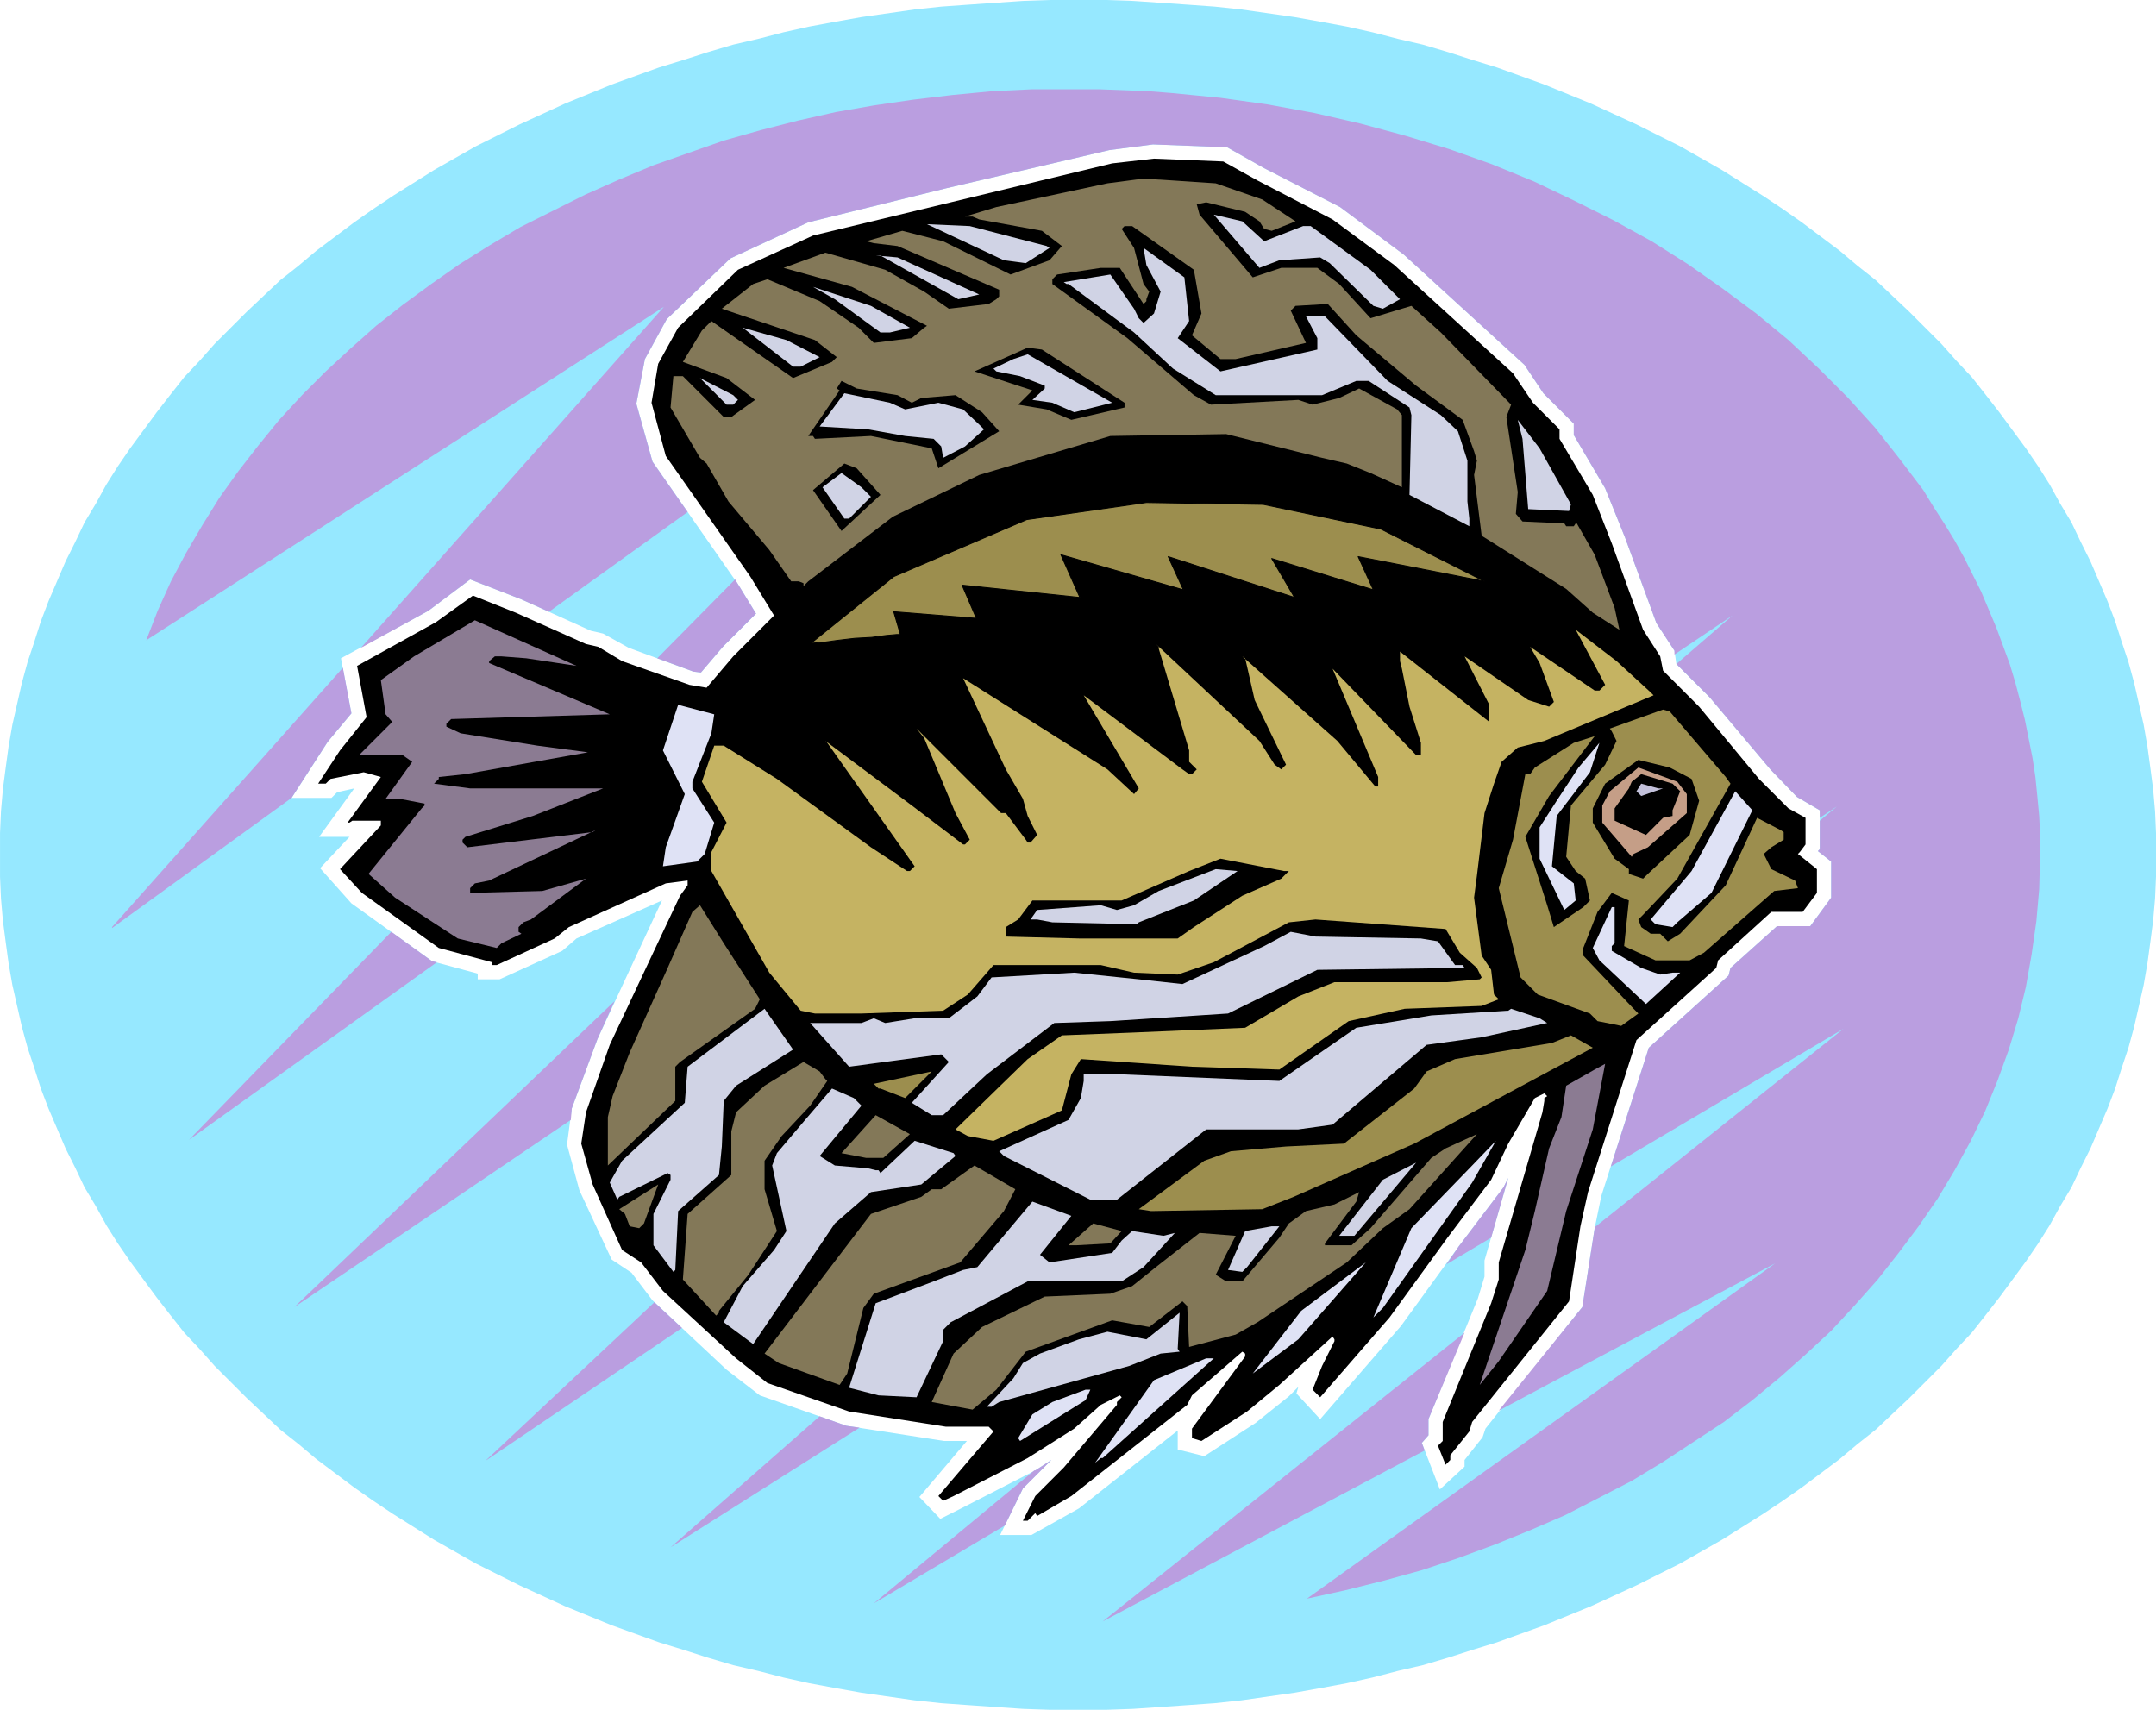 <svg xmlns="http://www.w3.org/2000/svg" width="7.559in" height="575.52" fill-rule="evenodd" stroke-linecap="round" preserveAspectRatio="none" viewBox="0 0 2270 1800"><style>.pen1{stroke:none}.brush3{fill:#000}.brush4{fill:#837858}.brush5{fill:#d0d3e5}.brush6{fill:#8b7b92}.brush8{fill:#dfe2f5}.brush9{fill:#9c8e4e}</style><path d="M2270 900v23l-1 23-2 23-3 23-3 22-4 23-5 22-5 22-6 22-7 21-7 22-8 21-9 21-9 21-10 20-10 21-12 20-11 20-12 19-13 19-14 19-14 19-14 18-15 19-16 17-16 18-17 17-17 17-17 16-18 17-19 15-19 16-20 15-20 15-20 14-21 14-43 27-44 25-46 23-48 22-49 20-50 18-26 8-25 8-27 8-26 6-27 7-27 6-27 5-28 5-28 4-28 4-28 3-28 2-29 2-29 2-29 1h-58l-29-1-29-2-29-2-28-2-28-3-28-4-28-4-28-5-27-5-27-6-27-7-26-6-27-8-25-8-26-8-50-18-49-20-48-22-46-23-44-25-43-27-21-14-20-14-20-15-20-15-19-16-19-15-18-17-17-16-17-17-17-17-16-18-16-17-15-19-14-18-14-19-14-19-13-19-12-19-11-20-12-20-10-21-10-20-9-21-9-21-8-21-7-22-7-21-6-22-5-22-5-22-4-23-3-22-3-23-2-23-1-23v-46l1-23 2-23 3-23 3-22 4-23 5-22 5-22 6-22 7-21 7-22 8-21 9-21 9-21 10-20 10-21 12-20 11-20 12-19 13-19 14-19 14-19 14-18 15-19 16-17 16-18 17-17 17-17 17-16 18-17 19-15 19-16 20-15 20-15 20-14 21-14 43-27 44-25 46-23 48-22 49-20 50-18 26-8 25-8 27-8 26-6 27-7 27-6 27-5 28-5 28-4 28-4 28-3 28-2 29-2 29-2 29-1h58l29 1 29 2 29 2 28 2 28 3 28 4 28 4 28 5 27 5 27 6 27 7 26 6 27 8 25 8 26 8 50 18 49 20 48 22 46 23 44 25 43 27 21 14 20 14 20 15 20 15 19 16 19 15 18 17 17 16 17 17 17 17 16 18 16 17 15 19 14 18 14 19 14 19 13 19 12 19 11 20 12 20 10 21 10 20 9 21 9 21 8 21 7 22 7 21 6 22 5 22 5 22 4 23 3 22 3 23 2 23 1 23v23zm-1134 688-50 28h-33l24-49 30-30-17 11-80 41-20 10-22-23 50-59h-24l-103-16-91-32-35-27-78-73-22-29-21-14-34-73-13-48 5-38 27-73 68-146-90 40-15 13-66 30h-23v-6l-48-13-85-61-33-37 31-33h-32l37-51-18 4-6 6h-42l38-59 25-30-11-58 92-50 44-33 54 21 73 33 13 3 27 15 68 25 8 1 23-27 35-35-19-31-90-129-17-61 9-47 23-42 67-64 82-38 146-36 171-40 46-6 78 3 39 22 80 41 67 50 127 116 20 30 32 32v12l33 56 21 52 33 90 19 29 2 14 35 35 64 76 28 29 24 14v41l-2 2 14 11v38l-22 30h-35l-49 44-2 8-84 76-50 156-7 34-13 83-102 128-3 9-19 24v7l-26 24-19-49 7-8v-17l52-127 7-23v-17l25-87-5 10-47 62-61 84-85 98-25-27 2-7-10 10-35 28-54 35-28-7v-20l-104 82z" class="pen1" style="fill:#96e8ff"/><path d="m154 674 12-31 14-31 16-30 17-29 18-29 20-28 21-27 22-27 24-26 25-25 26-24 27-24 28-22 30-22 30-21 32-20 32-19 34-17 34-17 36-16 36-15 37-13 37-13 39-11 39-10 40-9 40-7 41-6 42-5 42-4 42-2h70l26 1 26 1 25 2 51 5 50 7 49 9 48 11 48 13 46 14 45 16 44 18 42 20 42 21 40 22 38 24 37 26 35 26 34 28 32 30 30 30 29 32 26 33 25 33 11 18 11 17 11 18 10 18 9 18 9 18 8 19 8 19 7 19 7 19 6 20 5 19 5 20 4 20 4 20 3 20 2 20 2 21 1 21v20l-1 36-3 34-5 35-6 34-8 33-10 33-12 33-13 32-15 31-17 31-18 30-20 29-21 28-22 28-24 27-25 27-27 25-27 24-29 24-30 23-32 21-32 21-33 20-35 18-35 18-37 16-37 15-38 14-39 13-40 11-40 10-41 9 493-353-291 155 88-109 13-83v-1l262-209-245 145 40-125 84-76 2-8 49-44h35l22-30v-38l-14-11 2-2v-30l18-15-18 12v-8l-24-14-28-29-64-76-35-35 59-51-61 41v-4l-19-29-33-90-21-52-33-56v-12l-32-32-20-30-127-116-67-50-80-41-39-22-78-3-46 6-171 40-146 36-82 38-67 64-23 42-9 47 17 61 37 53-146 105-29-13-54-21-44 33-71 39 319-359-545 351zm1346 853-339 180 381-304-38 91v17l-7 8 3 8zm70-224-47 28 13-19 47-62 5-10-18 63zm-512 303-138 82 169-140h1l17-11-30 30-19 39zm-153-103-199 126 157-138 28 10 14 2zm-187-105-207 140 178-167 29 27zm-117-219-291 197 337-322-18 40-27 73-1 12zm-141-166-261 187 213-219 43 31 5 1zm232-320 82-83 3 5 19 31-35 35-23 27-8-1-38-14zM307 840 118 977v-1l243-273 9 48-25 30-38 59z" class="pen1" style="fill:#ba9ee0"/><path d="m1324 190 79 41 65 48 125 114 21 31 28 28v10l35 59 20 51 33 91 18 28 3 15 38 38 63 76 31 31 18 10v28l-6 8-2 2 20 16v25l-15 20h-33l-56 51-2 8-84 76-51 160-8 36-12 79-102 127-3 10-20 25v5l-5 5-8-20 5-5v-20l51-125 8-25v-18l46-158 2-12v-3l3-2-3-3-10 5-28 48-18 38-46 61-61 84-73 84-8-8 10-25 13-26v-2l-2-3-56 51-34 28-48 31-10-3v-10l56-76v-3l-3-2-53 46-5 10-122 96-36 21-2-3-8 8h-5l13-26 30-30 56-66v-3l5-5-2-2-20 10-28 25-49 31-78 40-11 5-5-5 58-68-5-5h-45l-102-16-86-30-33-26-77-71-23-30-20-13-31-69-12-43 5-33 25-71 74-157 8-11v-5l-23 3-102 46-15 12-61 28h-5v-3l-56-15-81-58-23-25 43-46v-5h-30l-3 2h-2l35-48-18-5-35 7-5 5h-8l23-35 28-35-10-54 83-46 39-28 45 18 74 33 13 3 25 15 71 25 18 3 28-33 43-43-25-41-89-127-15-56 7-41 21-38 63-61 79-36 145-35 170-41 44-5 73 3 36 20z" class="pen1 brush3"/><path d="m1329 210 35 23-25 10-8-2-5-8-15-10-41-10-10 2 3 11 56 66 30-10h38l23 17 33 36 43-13 31 28 74 76-5 13 12 79-2 23 7 8 44 2 2 3h8l2-3v-2l20 35 21 56 5 23-28-18-28-25-89-56-8-64 3-15-3-10-12-33-49-36-63-53-30-33-34 2-5 5 16 34-74 17h-16l-30-25 10-23-8-46-65-46h-8l-3 3 13 20 10 38 6 8-3 8v2l-3 3-25-38h-20l-46 7-5 5v5l79 57 70 60 18 10 92-5 15 5 28-7 21-10 40 22 5 6v76l-33-15-25-10-26-6-101-25-122 2-138 41-91 44-89 68-5 5v-3l-5-2h-8l-23-33-43-51-23-40-7-6-31-53 3-33h10l43 43h8l25-18-30-23-46-17 20-33 10-10 86 60 41-17 5-5-23-18-98-33 33-26 15-5 55 23 41 28 16 16 40-5 13-11 3-2-79-41-72-20 44-16 63 18 41 23 26 18 42-5 8-5 3-3v-7l-107-46-25-3-8-2 38-11 43 11 71 35 41-15 13-15-21-16-66-12-7-3h-8l33-10 117-25 38-5 76 5 49 17z" class="pen1 brush4"/><path d="m1331 254 41-16h8l63 46 31 31-18 10-10-3-46-45-10-6-43 3-21 8-48-56 30 7 23 21zm-229 5 3 2-25 16-23-3-81-38 45 2 81 21zm150 79-12 18 45 35 102-23v-12l-12-23h20l66 68 56 36 18 17 10 31v43l2 18v8l-63-33 2-84-2-8-43-28h-13l-36 15h-112l-45-28-41-38-69-51h-2l-3-2 49-8 25 36 5 10 5 5 11-10 7-23-15-28-3-18 43 31 5 46zm-221-28-22 5-82-46h-5l23 2 86 39zm-73 35-21 5h-10l-48-35-23-13 61 20 41 23zm-95 31-20 10h-8l-53-41 46 13 35 18z" class="pen1 brush5"/><path d="M1184 424v5l-56 13-26-11-30-5 15-15-61-20 56-25 15 2 87 56z" class="pen1 brush3"/><path d="m1131 434-23-10-21-3 13-12v-3l-26-10-25-5-3-3 21-10 15-5 89 51-40 10zm-354-13-5 5h-7l-28-28 35 18 5 5z" class="pen1 brush5"/><path d="m945 416 15 8 10-5 36-3 28 18 18 20-64 39-7-21-64-13-59 3-2-3h-5l33-48-3-2 5-8 16 8 43 7z" class="pen1 brush3"/><path d="m953 431 35-7 26 7 17 16 5 5-20 18-23 12-2-12-8-8-30-3-39-7-51-3 26-35 48 10 16 7zm701 100-2 7-43-2-6-74-5-20 23 30 33 59z" class="pen1 brush5"/><path d="m1413 513 7 3 36 12v10l40 16 16 12 20 8 26 18 10 2 30 23 11 3 35 30-2 3 20 40-66-53-3-3h-5v31l21 43-18-10-74-66h-5l-5 10 35 74-86-69-5 3-5 5 7 40 15 44-101-94h-3l-2 7v8l10 13 8 25 30 59-114-107-11-3v31l31 71-114-117-18-10-5 5 48 119 8 36 5 5-94-81-64-46h-13l-2-3h-5l-3 3 94 122-147-99-23-5-2 2 53 107 7 23-20-28-38-28-48-46-23-7h-8l-5 10 26 30 53 84 5 13-89-69-53-30-6 5 3 13 20 27 18 41 18 25-124-98-5-23 60-64 95-84 96-51 97-33 102-20 98 5 100 28zm-486 8-41 38-30-43 33-28 13 5 25 28z" class="pen1 brush3"/><path d="m917 523-23 23h-5l-23-33 20-15 21 15 10 10z" class="pen1 brush5"/><path d="m554 693-26-2h-7l-6 5v2l127 54-167 5-5 5v3l15 7 81 13 53 7-129 23-28 3v2l-5 5 38 5h140l-74 29-71 22-3 3v3l5 5 132-16 3-2-112 53-15 3-5 5v5l76-2 46-13-58 43-8 3-5 5v5l3 2-21 10-5 5-41-10-66-43-28-25 56-69 3-3v-2l-26-5h-15l28-39-10-7h-46l35-35-7-8-5-36 35-25 64-38 107 48-53-8z" class="pen1 brush6"/><path d="m1738 729 3 3-115 48-28 7-17 15-8 23-10 31-8 66-3 23 8 61 10 15 3 26 5 5-18 7-81 3-59 13-73 51-92-3-117-8-10 16-10 38-72 32-27-5-13-7 76-74 36-25 76-3 117-5 56-33 38-15h119l34-3 2-2-5-10-18-16-15-25-137-10-28 3-79 42-38 13-46-2-35-8h-113l-27 31-26 17-86 3h-49l-15-3-33-40-61-107v-20l16-31-26-43 13-38h10l56 35 99 72 38 25h3l5-5-92-130-2-2 91 68 54 41h2l5-5-15-28-33-79-8-10 89 89h5l21 28 2 3h3l7-8-10-20-5-18-18-31-45-96 152 96 28 26 5-6-58-98 104 78 7 5h3l5-5-8-8v-12l-32-107v-2l-3-3 109 102 16 25 7 5 5-5-33-68-10-44-3-2 100 89 40 48h3v-10l-48-114 88 91h5v-13l-12-38-8-40-2-8v-10l94 74v-18l-26-51 67 46 22 7 5-5-15-41-10-17 68 46h5l6-6-31-58 43 33 36 33z" class="pen1" style="fill:#c5b362"/><path d="M642 724h18l38 15h8l-20 51 23 46-11 43-12 25v13l-107 49 68-49 11-2 2-3v-5h-18l-40 13-64 10h-7l127-61 2-3-5-5-124 15 96-33 36-15 2-3v-2l-5-5-134 2 114-23 5-5-8-7-83-13-44-7h127l-2 2 46 3h2l5-5-13-10-30-13-46-21-45-17 70 12 18 8z" class="pen1 brush3"/><path d="m749 772-20 51v7l23 36-10 33-8 8-36 5 3-20 20-56-23-46 16-48 38 10-3 20z" class="pen1 brush8"/><path d="m1817 818 5 7-56 100-36 38-5 5 3 8 10 7h10l8 8 13-8 48-51 33-71 25 13 3 2v8l-13 8-8 7 8 16 25 12 3 8-25 3-74 65-15 8h-36l-33-15 5-48-18-8-15 20-15 38v8l53 56 5 5-18 13-25-5-8-8-55-20-18-18-23-94 15-51 13-69h5l5-7 41-26 22-7-48 63-25 43 23 72 7 23 31-21 7-7-5-23-10-8-10-15 5-54 36-43 12-25-5-10-2-3 56-20 7 2 59 69z" class="pen1 brush9"/><path d="m1639 859-5 53 23 18 2 18-12 10-26-54v-33l18-28 23-35 22-26-10 31-35 46z" class="pen1 brush8"/><path d="m1781 820 8 23-10 36-44 41-5 5-15-5v-5l-15-11-23-38v-15l13-26 35-25 33 8 23 12z" class="pen1 brush3"/><path d="M1776 836v20l-41 36-15 7-2 3-31-36v-18l8-15 30-25 41 15 10 13z" class="pen1" style="fill:#c59e87"/><path d="m1769 833-8 20v6l-10 2-18 18-33-15v-13l15-21 3-7 10-8 33 10 8 8z" class="pen1 brush3"/><path d="m1751 830-23 8-5-5 5-8 18 5h5z" class="pen1" style="fill:#c3c1db"/><path d="m1802 940-36 31-5 5-18-3-5-5 43-51 46-84 18 20-43 87z" class="pen1 brush8"/><path d="m1357 917-8 8-41 18-51 33-17 12h-104l-77-2v-10l13-8 15-20h94l71-31 33-13 67 13h5z" class="pen1 brush3"/><path d="m1257 948-58 23-2 2-89-2-16-3h-7l7-10 67-5 17 5 18-5 26-15 60-23 23 2-46 31z" class="pen1 brush5"/><path d="m800 1052-5 10-79 56-5 5v36l-71 68v-51l5-22 18-46 40-89 26-59 8-7 25 40 38 59z" class="pen1 brush4"/><path d="m1700 993-3 3v5l31 18 20 7 13-2h8l-36 33-49-46-7-13 20-43h3v38z" class="pen1 brush8"/><path d="m1496 988 18 3 18 25h8l2 3-155 2-94 46-124 8-59 2-71 54-46 43h-12l-21-13 39-43-8-8-97 13-41-46h54l13-5 12 5 31-5h36l30-23 15-20 87-5 68 7 46 5 86-40 28-15 26 5 111 2zm-721 155-13 16-2 48-3 30-43 38-3 62-2 2-21-28v-33l18-36v-5l-3-2-51 25-2 3-8-18 13-23 66-61 3-38 81-61 30 43-60 38z" class="pen1 brush5"/><path d="m1629 1077-69 15-58 8-66 56-33 28-36 5h-97l-94 74h-28l-91-46-5-5 73-33 13-23 3-18v-7h38l168 7 81-56 79-13 81-5 3-2 30 10 8 5z" class="pen1 brush5"/><path d="m1489 1204-127 56-33 13-117 2-13-2 69-51 28-10 58-5 61-3 74-58 13-18 30-13 102-17 20-8 23 13-188 101z" class="pen1 brush9"/><path d="m869 1136 2 2-18 26-30 32-18 26v30l13 44-30 46-31 38v2l-3 3-35-38 5-69 46-41v-46l5-20 30-28 41-25 17 10 6 8z" class="pen1 brush4"/><path d="m1649 1275-20 84-51 74-20 25 48-142 10-41 15-66 13-33 5-33 30-17 11-6-13 69-28 86z" class="pen1 brush6"/><path d="M927 1146h-2l-5-5 61-13-28 28-26-10z" class="pen1 brush9"/><path d="m907 1164-44 53 16 10 35 3 8 2h3l2 3 36-34 41 13 2 3-36 30-53 8-38 33-86 127-31-23 20-38 33-38 13-20-15-69 5-13 28-33 30-35 23 10 8 8z" class="pen1 brush5"/><path d="M930 1219h-18l-26-5 36-40 36 20-28 25zm526 74-38 36-94 63-23 13-49 13-2-43-5-5-35 27-39-7-91 33-31 40-25 21-43-8 23-51 30-28 66-32 69-3 23-8 25-20 46-36 38 3-21 41 11 7h17l39-46 10-15 18-13 30-7 26-13-3 10-33 44v2h28l20-18 64-74 15-10 33-15-71 79-28 20z" class="pen1 brush4"/><path d="m1456 1377-10 10 40-94 64-66 25-26-25 44-94 132z" class="pen1 brush8"/><path d="m1410 1301 46-59 35-18-65 77h-16z" class="pen1 brush5"/><path d="m1057 1275-46 54-91 33-11 15-17 69-8 12-64-23-15-10 112-147 53-18 11-8h10l35-25 43 25-12 23zm-384 18-10-2-5-13-6-5 41-26-15 41-5 5z" class="pen1 brush4"/><path d="m1095 1321 10 8 66-10 10-13 11-10 33 5 12-3-33 36-23 15h-99l-81 43-8 8v12l-28 59-40-2-31-8 28-89 61-23 31-12 15-3 58-69 41 15-33 41z" class="pen1 brush5"/><path d="m1169 1309-36 2h-8l26-23 30 8-12 13z" class="pen1 brush4"/><path d="m1313 1334-5 5-15-2 18-41 28-5h8l-34 43z" class="pen1 brush5"/><path d="m1319 1446 51-66 68-51-71 81-48 36z" class="pen1 brush8"/><path d="m1242 1423-20 2-33 13-137 38-8 5h-5l28-30 10-16 18-10 41-15 30-8 41 8 35-28-2 38 2 3z" class="pen1 brush5"/><path d="M1161 1535h-2l-6 5 62-87 55-23h8l-117 105zm-18-61-69 43-2-3 15-25 21-13 35-13h5l-5 11z" class="pen1 brush8"/><path d="m854 677 87-70 140-60 126-18 123 2 124 26 109 55-133-26 16 35-107-33 24 41-133-43 16 35-129-37 20 45-124-13 15 35-87-7 7 24h-4l-11 1-15 2-18 1-17 2-15 2-11 1h-3z" class="pen1 brush9"/><path fill="none" d="m854 677 87-70 140-60 126-18 123 2 124 26 109 55-133-26 16 35-107-33 24 41-133-43 16 35-129-37 20 45-124-13 15 35-87-7 7 24h-4l-11 1-15 2-18 1-17 2-15 2-11 1h-3" style="stroke:#000;stroke-width:1;stroke-linejoin:round"/></svg>
